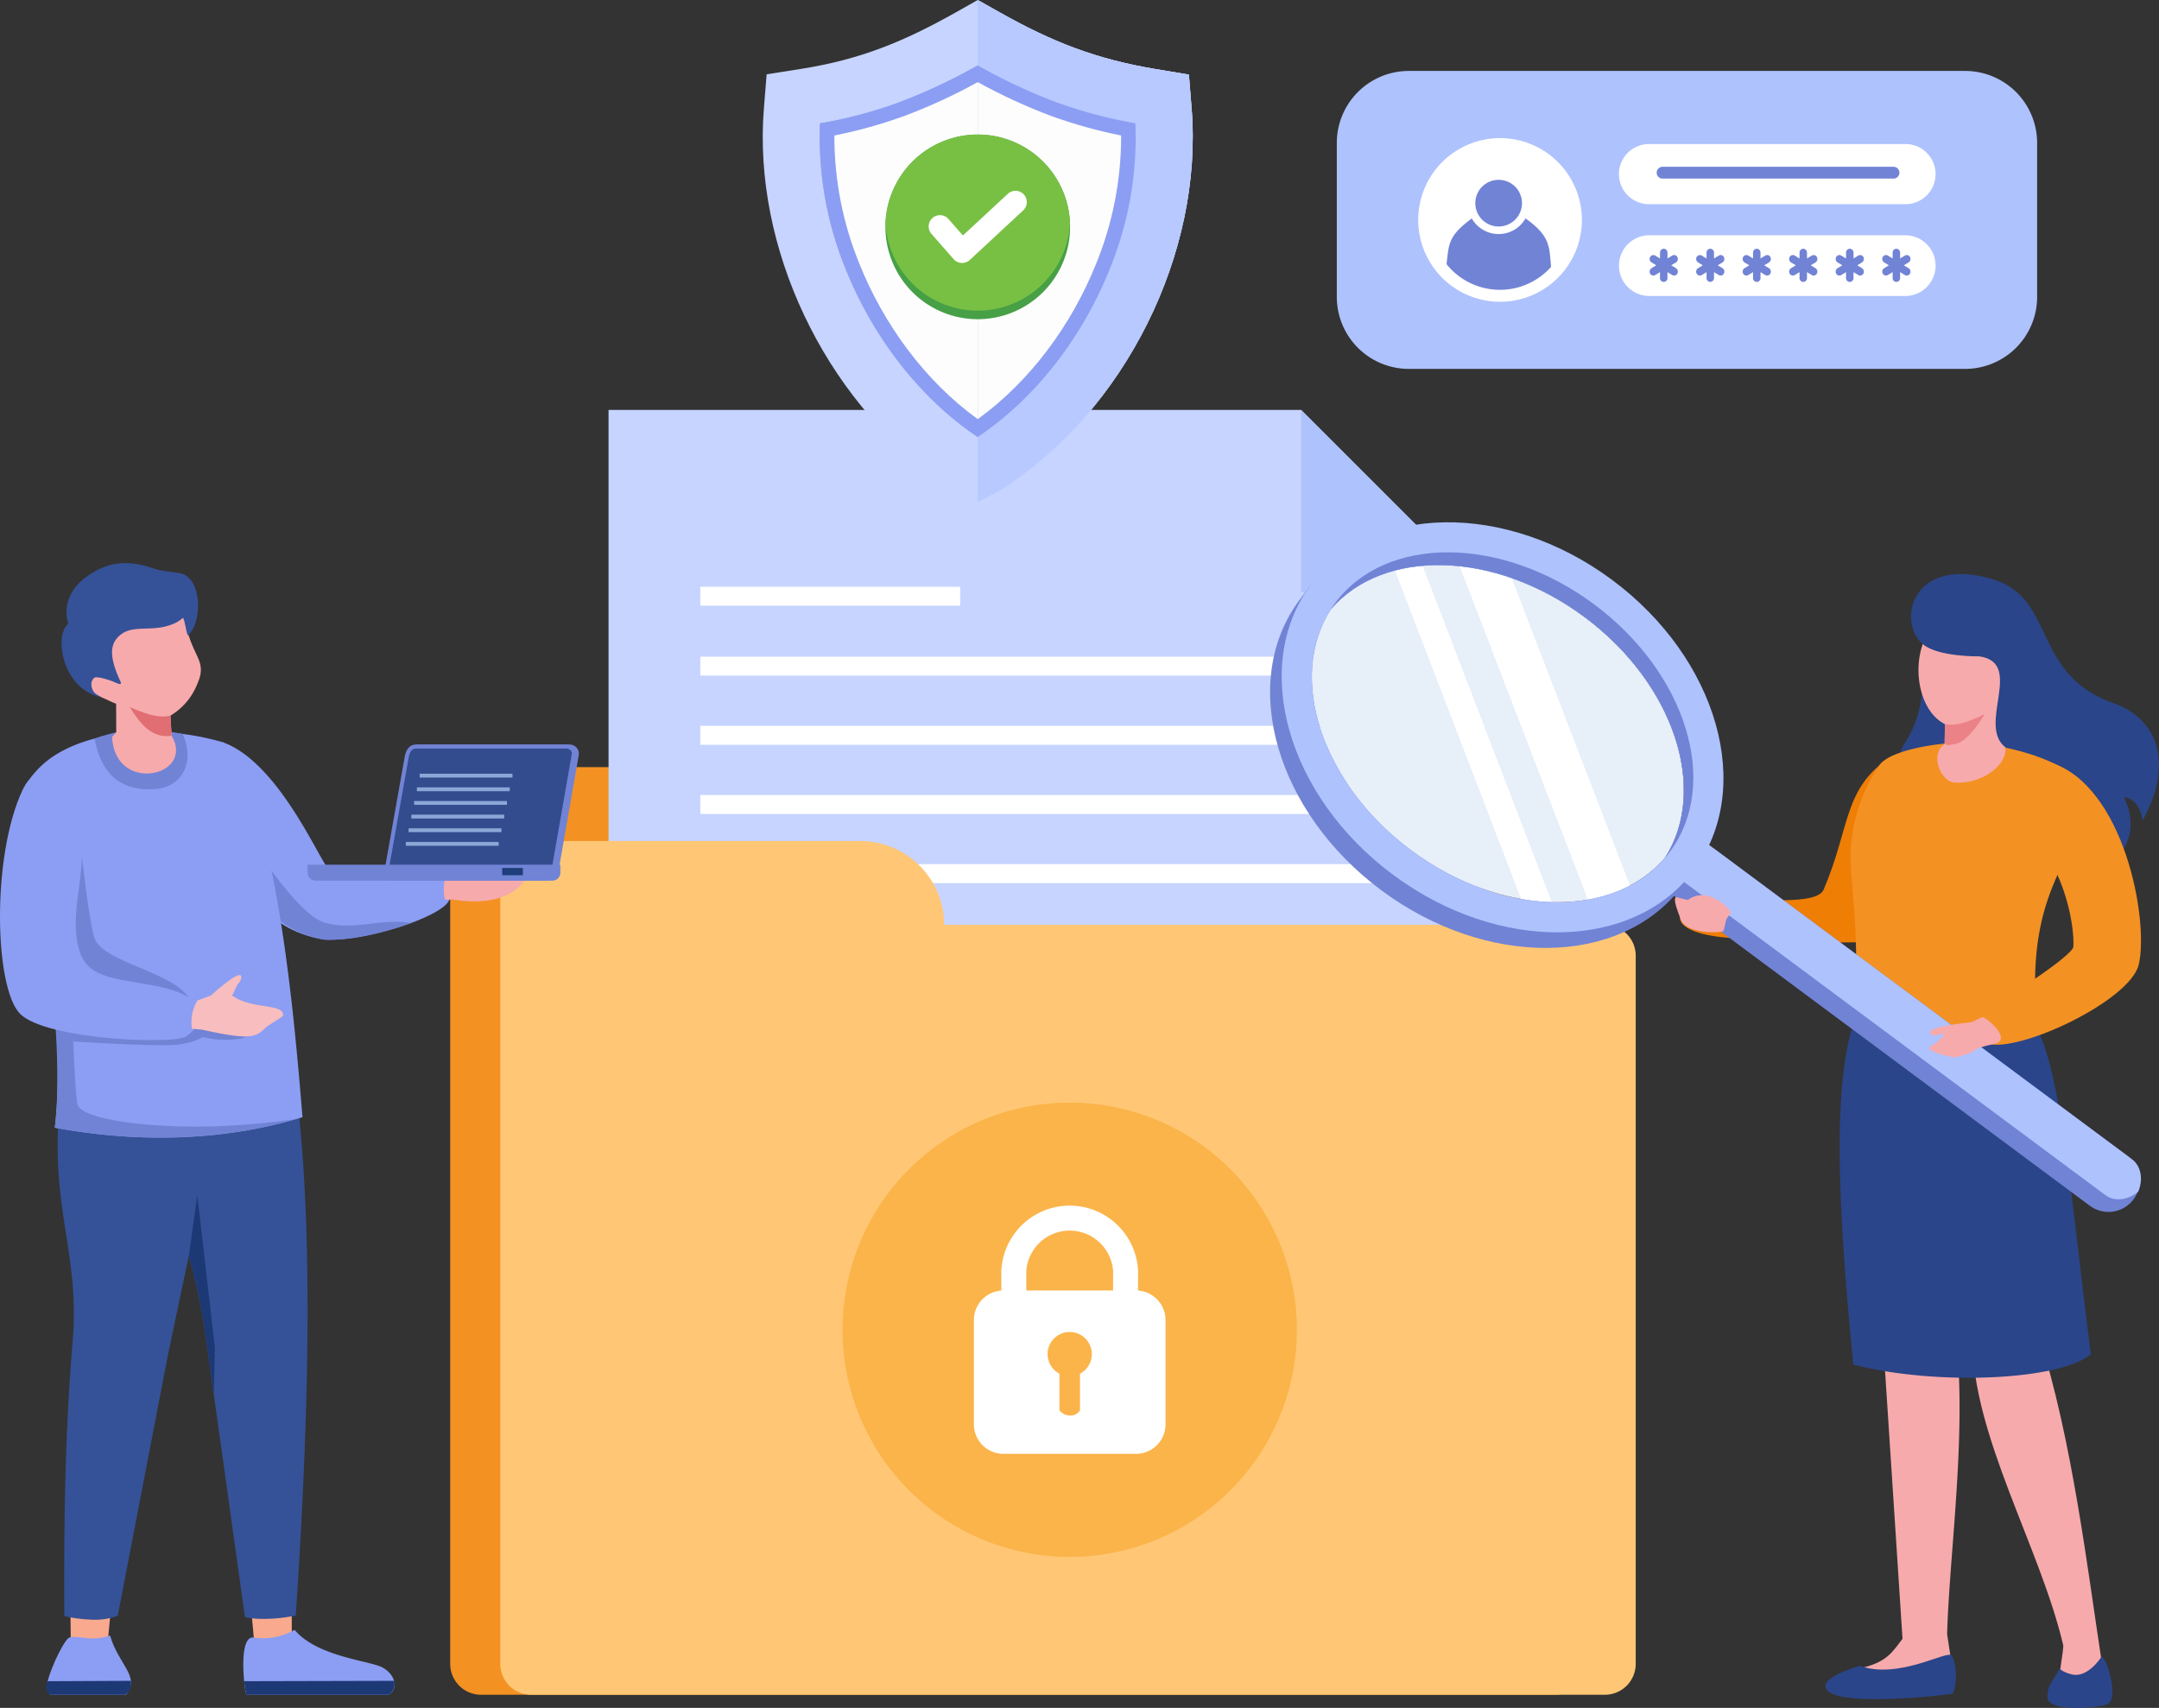 <svg xmlns="http://www.w3.org/2000/svg" xmlns:xlink="http://www.w3.org/1999/xlink" width="478.204" height="378.334" viewBox="0 0 478.204 378.334">
  <rect x="0" y="0" width="478.204" height="378.334" fill="#333333" stroke="none"/>
  <defs>
    <clipPath id="clip-path">
      <rect id="Rechteck_2024" data-name="Rechteck 2024" width="478.204" height="378.335" fill="none"/>
    </clipPath>
    <clipPath id="clip-path-2">
      <path id="Pfad_4117" data-name="Pfad 4117" d="M889.977,93.532a106.032,106.032,0,0,1-15.617,4.37,74.594,74.594,0,0,0,5.568,28.481c5.342,13.3,14.475,25.9,26.19,34.352V86.082a123.389,123.389,0,0,1-16.14,7.45" transform="translate(-874.355 -86.082)" fill="none"/>
    </clipPath>
    <linearGradient id="linear-gradient" x1="-5.795" y1="4.824" x2="-5.788" y2="4.824" gradientUnits="objectBoundingBox">
      <stop offset="0" stop-color="#8c9ef3"/>
      <stop offset="1" stop-color="#fdfdfd"/>
    </linearGradient>
    <clipPath id="clip-path-3">
      <path id="Pfad_4118" data-name="Pfad 4118" d="M1024.633,160.734c11.715-8.454,20.848-21.049,26.19-34.352a74.6,74.6,0,0,0,5.568-28.481,106.013,106.013,0,0,1-15.617-4.37,123.4,123.4,0,0,1-16.14-7.45Z" transform="translate(-1024.633 -86.082)" fill="none"/>
    </clipPath>
    <linearGradient id="linear-gradient-2" x1="-6.795" y1="4.824" x2="-6.788" y2="4.824" xlink:href="#linear-gradient"/>
  </defs>
  <g id="cookie-consent-image" transform="translate(0 -0.002)">
    <g id="Gruppe_2569" data-name="Gruppe 2569" transform="translate(0 0.002)">
      <g id="Gruppe_2568" data-name="Gruppe 2568" transform="translate(0 0)" clip-path="url(#clip-path)">
        <path id="Pfad_4079" data-name="Pfad 4079" d="M570.125,822.558H716.473a6.842,6.842,0,0,1,6.822,6.822v173.281a6.843,6.843,0,0,1-6.822,6.822H478.626a6.842,6.842,0,0,1-6.822-6.822V814.371a10.416,10.416,0,0,1,10.386-10.386h69.362a18.627,18.627,0,0,1,18.572,18.573Z" transform="translate(-372.084 -634.057)" fill="#f49123" fill-rule="evenodd"/>
        <path id="Pfad_4080" data-name="Pfad 4080" d="M637.725,429.655h153.4l40.391,40.391V550.84H637.725Z" transform="translate(-502.936 -338.845)" fill="#c6d4ff" fill-rule="evenodd"/>
        <path id="Pfad_4081" data-name="Pfad 4081" d="M733.909,630.443H883.08v4.2H733.909Zm0,15.322H883.08v4.2H733.909Zm0,15.322H883.08v4.2H733.909Zm0,15.322H883.08v4.2H733.909Zm0-61.451h57.556v4.2H733.909Z" transform="translate(-578.791 -484.981)" fill="#fff" fill-rule="evenodd"/>
        <path id="Pfad_4082" data-name="Pfad 4082" d="M622.59,900H768.938a6.842,6.842,0,0,1,6.822,6.822v156.912a6.842,6.842,0,0,1-6.822,6.822H531.091a6.842,6.842,0,0,1-6.822-6.822V891.817a10.416,10.416,0,0,1,10.386-10.386h69.362A18.627,18.627,0,0,1,622.59,900Z" transform="translate(-413.461 -695.134)" fill="#ffc775" fill-rule="evenodd"/>
        <path id="Pfad_4083" data-name="Pfad 4083" d="M1363.5,429.655v40.391h40.391Z" transform="translate(-1075.316 -338.845)" fill="#aec2fd" fill-rule="evenodd"/>
        <path id="Pfad_4084" data-name="Pfad 4084" d="M933.233,1155.6a50.322,50.322,0,1,0,50.322,50.322,50.322,50.322,0,0,0-50.322-50.322" transform="translate(-696.301 -911.352)" fill="#fbb44a" fill-rule="evenodd"/>
        <path id="Pfad_4085" data-name="Pfad 4085" d="M1036.927,1296.5a4.9,4.9,0,0,1,4.9-4.9,5.042,5.042,0,0,1,.573.033,4.9,4.9,0,0,1,1.71,9.2v8.1a2.314,2.314,0,0,1-1.71,1.14,2.94,2.94,0,0,1-2.854-1.14v-8.1a4.9,4.9,0,0,1-2.617-4.336m-10.248-14.088v-4.43l.006-.131a15.164,15.164,0,0,1,30.271,0v.023c.01.228.016.455.016.683q0,.271-.011.543v3.312h.238v.041a6.529,6.529,0,0,1,5.845,6.421v23.263a6.541,6.541,0,0,1-6.58,6.462h-29.279a6.541,6.541,0,0,1-6.58-6.462v-23.263a6.523,6.523,0,0,1,5.515-6.377l.475-.085Zm24.759,0v-3.426c.006-.142.01-.285.01-.429s0-.286-.01-.428v-.016h0a9.64,9.64,0,0,0-19.233,0v4.3Z" transform="translate(-804.893 -996.541)" fill="#fff" fill-rule="evenodd"/>
        <path id="Pfad_4086" data-name="Pfad 4086" d="M82.09,1683.583l.868-9.18-9.211.221.088,10.511Z" transform="translate(-58.16 -1320.505)" fill="#f8a98e" fill-rule="evenodd"/>
        <path id="Pfad_4087" data-name="Pfad 4087" d="M63.074,1714.17c1.786,6.373,6.845,9.15,3.533,13.123H49.745c-.028-.076-.056-.159-.082-.246-.163-.545-.95-.771-.424-2.764.977-3.7,3.849-9.384,4.836-9.676,1.957-.58,4.735,1.054,9-.437" transform="translate(-38.691 -1351.867)" fill="#8c9ef3" fill-rule="evenodd"/>
        <path id="Pfad_4088" data-name="Pfad 4088" d="M67.154,1761.622v.007l.021.692a2.875,2.875,0,0,1-1.279,2.395H49.215a2.39,2.39,0,0,1-.505-3.01Z" transform="translate(-38.161 -1389.289)" fill="#1d3975" fill-rule="evenodd"/>
        <path id="Pfad_4089" data-name="Pfad 4089" d="M99.824,1079.108l-9.868,40.08L84.92,1143.05l-11.182,58.118a14.043,14.043,0,0,1-6.148.861,28.34,28.34,0,0,1-5.692-.778c-.083-17.161,0-38.953,1.855-60.853,1.557-18.353-4.306-28.18-3.182-48.423.332-5.98,6.775-22.925,6.689-22.708Z" transform="translate(-47.655 -843.267)" fill="#355298" fill-rule="evenodd"/>
        <path id="Pfad_4090" data-name="Pfad 4090" d="M271.324,1682.412l-.035-9.494-9.211.221.991,10.825Z" transform="translate(-206.686 -1319.334)" fill="#f8a98e" fill-rule="evenodd"/>
        <path id="Pfad_4091" data-name="Pfad 4091" d="M266.333,1708.224c4.57,5.419,14.4,6.577,18.518,7.933,3.333,1.1,4.936,4.791,2.348,6.447H255.675q-.042-.114-.082-.247c-.468-1.558-1.694-12.687,1.585-12.44a14.058,14.058,0,0,0,9.155-1.693" transform="translate(-201.086 -1347.178)" fill="#8c9ef3" fill-rule="evenodd"/>
        <path id="Pfad_4092" data-name="Pfad 4092" d="M289.173,1761.622v.007l.021.692a2.875,2.875,0,0,1-1.279,2.395H256.392q-.042-.114-.081-.247c-.091-.3-.314-1.886-.424-2.764Z" transform="translate(-201.803 -1389.289)" fill="#1d3975" fill-rule="evenodd"/>
        <path id="Pfad_4093" data-name="Pfad 4093" d="M183.7,1077.718l1,15.225c2.978,30.741,1.675,70.249-.9,108.959a36.051,36.051,0,0,1-8.2.735c-3.782-.219-3.092-.657-3.092-.657l-8.853-63.268s-2-14.407-6.686-25.635c-3.383-8.108-7.532-10.445-6.92-19.867.635-9.757-.186-17.318,1.156-20.69s8.046-2.018,8.046-2.018Z" transform="translate(-118.287 -844.032)" fill="#355298" fill-rule="evenodd"/>
        <path id="Pfad_4094" data-name="Pfad 4094" d="M203.4,1296.794l-1.982-14.167a136.252,136.252,0,0,0-3.548-16.482h0l1.875-13.426,3.895,33.673Z" transform="translate(-156.045 -987.946)" fill="#1d3975" fill-rule="evenodd"/>
        <path id="Pfad_4095" data-name="Pfad 4095" d="M223.735,797.037c4.975,11.263,8.777,22.288,23.363,24.635,10.333.407,28.99-6.1,27.634-9.684-1.475-3.893,4.891-5.174-1.05-5.13-7.893-.116-23.31.033-25.089-.112-1.683-.138-10.842-23.888-23.921-28.774-1.22-.807-4.47,13.612-.938,19.067" transform="translate(-175.187 -613.515)" fill="#8c9ef3" fill-rule="evenodd"/>
        <path id="Pfad_4096" data-name="Pfad 4096" d="M483.528,912.424a11.265,11.265,0,0,1-.827,1.844c-1.629,2.156-5.973,5.4-15.3,3.929-.441-.07-1.65.015-2.128-.068a10.681,10.681,0,0,1,.6-6.293c3.417.4,19.167-1.225,17.655.588" transform="translate(-366.753 -718.884)" fill="#f7aaac" fill-rule="evenodd"/>
        <path id="Pfad_4097" data-name="Pfad 4097" d="M257.445,888.739c3.477,5.429,8.6,11.275,17.5,12.707,5.834.23,12.268-1.293,19.158-3.691-6.834-1.168-12.7,1.859-19.287-.131-6.031-1.821-16.522-18.532-16.522-18.532s.214,7.334-.847,9.647" transform="translate(-203.032 -693.289)" fill="#7183d5" fill-rule="evenodd"/>
        <path id="Pfad_4098" data-name="Pfad 4098" d="M31.408,811.83c1.765,11.122,3.662,29.106,1.981,42.9C56.1,858.9,74.614,856.568,88.256,852.4c-1.446-16.922-5.325-69.5-17.518-83.023-15.008-4.395-31.832-2.5-40.073,4.938a23.315,23.315,0,0,0-3.718,4.416v40.945a65.867,65.867,0,0,0,4.461-7.843" transform="translate(-21.252 -604.919)" fill="#8c9ef3" fill-rule="evenodd"/>
        <path id="Pfad_4099" data-name="Pfad 4099" d="M118.571,765.66c-5.181-.919-11.418-1.927-19.515,1.05,1.9,10.193,8.272,11.454,13.141,11.191,6.588-.357,9.1-6.307,6.375-12.24" transform="translate(-78.12 -603.094)" fill="#7183d5"/>
        <path id="Pfad_4100" data-name="Pfad 4100" d="M71.866,1057.874s20.009,1.257,23.652.629,4.9-1.634,4.9-1.634a20.926,20.926,0,0,0,8.332.359c1.781-.34,5.979-2.751,3.062-4l-8.19-3.517-18.344-.88-11.057.565-3.769,3.518Z" transform="translate(-55.561 -827.15)" fill="#7183d5" fill-rule="evenodd"/>
        <path id="Pfad_4101" data-name="Pfad 4101" d="M49.092,897.123s1.485,13.6,2.678,17.874c1.64,5.874,18.065,7.664,21.312,14.105L44.631,931.95s-5.905-10.24-5.34-12.941,9.8-21.885,9.8-21.885" transform="translate(-30.956 -707.509)" fill="#7183d5" fill-rule="evenodd"/>
        <path id="Pfad_4102" data-name="Pfad 4102" d="M52.414,987.379c20.816,3.456,37.987,1.446,50.982-2.3-2.929.383-7.212.971-13.692,1.377-15.586.977-32.581-.873-34.566-4.374-.851-1.5-1.672-38.295-3.325-47.369a58.071,58.071,0,0,1-3.759,9.352c1.642,11.308,3.5,30.42,1.981,42.9q1.193.219,2.379.417Z" transform="translate(-37.897 -737.157)" fill="#7183d5" fill-rule="evenodd"/>
        <path id="Pfad_4103" data-name="Pfad 4103" d="M108.509,633.157a14.174,14.174,0,0,1-5.85,6.8l.249,4.447c5.328,9.006-12.541,13.019-13.171.29l.913-1.1-.026-6.306c-.378-.007-3.178-1.463-4-1.683a4.238,4.238,0,0,1-2.226-3.406c-.142-1.658,2.444-1.216,2.444-1.216-3.268-4.137-6.918-7.479-2.5-11.48s14.82-6.63,14.82-6.63l6.228-2.424c-.721,2.207.1,8.916,1.89,13.391,1.6,4.014,3.141,5.124,1.231,9.313" transform="translate(-64.903 -481.43)" fill="#f7aaac" fill-rule="evenodd"/>
        <path id="Pfad_4104" data-name="Pfad 4104" d="M135.92,741.052c2.2,3.473,4.759,7.062,9.277,6.351l-.249-4.447c-2.008.4-3.991.315-9.028-1.9" transform="translate(-107.192 -584.425)" fill="#e16e73" fill-rule="evenodd"/>
        <path id="Pfad_4105" data-name="Pfad 4105" d="M16.725,825.119c-3.764-6.679-8.148-15.612-11.746-7.953-6.87,14.624-6.245,43.863-.488,49.593,5.863,5.711,34.036,6.814,36.712,4.958,3.151-2.187,5.549-6.094.443-8.716-3.183-1.926-7.022-2.489-12.453-3.392-8.419-1.4-11.474-2.916-12.287-10.367-.9-8.268,3.315-17.917-.182-24.122" transform="translate(0 -642.128)" fill="#8c9ef3"/>
        <path id="Pfad_4106" data-name="Pfad 4106" d="M204.874,1026.56c.977-.882,4.894-4.332,6.131-4.49.632-.082.6.144.6.486a2.406,2.406,0,0,1-.575,1.256c-.645.7-1.087,2.367-1.5,2.7,4.332,3.275,11.6,1.671,11.316,4.524-.37.443-3.3,2.1-3.946,2.73-2.042,1.993-3.263,2.755-13.8.393-.5-.111-1.889-.142-2.428-.271a9.4,9.4,0,0,1,1.21-6.214Z" transform="translate(-158.16 -806.034)" fill="#f8bdbe" fill-rule="evenodd"/>
        <path id="Pfad_4107" data-name="Pfad 4107" d="M447.111,780.343H413.7c-1.318,0-2.149,1.183-2.4,2.572l-2.05,11.547-2.277,12.821h37.872l4.326-24.725a2.034,2.034,0,0,0-2.063-2.215" transform="translate(-320.958 -615.412)" fill="#7183d5" fill-rule="evenodd"/>
        <path id="Pfad_4108" data-name="Pfad 4108" d="M442.809,780.343H409.4c-1.318,0-2.149,1.183-2.4,2.572l-4.27,24.05h-.057l-.274,1.765a1.64,1.64,0,0,0,1.664,1.765h34.614a1.828,1.828,0,0,0,1.664-1.765l.2-1.449,4.326-24.723a2.035,2.035,0,0,0-2.063-2.215" transform="translate(-317.336 -615.412)" fill="#7183d5" fill-rule="evenodd"/>
        <path id="Pfad_4109" data-name="Pfad 4109" d="M406.77,811.189l-.157,1.01c-.062.4.417.735.782.735h34.614c.488,0,.723-.6.78-1l.207-1.464,4.329-24.738c.111-.635-.6-1.168-1.184-1.168H412.728c-.932,0-1.379,1.062-1.517,1.835l-4.4,24.787Z" transform="translate(-320.668 -618.743)" fill="#324c8e" fill-rule="evenodd"/>
        <path id="Pfad_4110" data-name="Pfad 4110" d="M378.327,906.3H322.34v1.765a1.77,1.77,0,0,0,1.765,1.765h52.457a1.77,1.77,0,0,0,1.765-1.765Z" transform="translate(-254.211 -714.747)" fill="#7183d5" fill-rule="evenodd"/>
        <rect id="Rechteck_2017" data-name="Rechteck 2017" width="4.582" height="1.616" transform="translate(111.23 192.266)" fill="#1f3e7a"/>
        <rect id="Rechteck_2018" data-name="Rechteck 2018" width="20.566" height="0.851" transform="translate(92.954 171.39)" fill="#8ba7d7"/>
        <rect id="Rechteck_2019" data-name="Rechteck 2019" width="20.566" height="0.85" transform="translate(92.34 174.414)" fill="#8ba7d7"/>
        <rect id="Rechteck_2020" data-name="Rechteck 2020" width="20.566" height="0.85" transform="translate(91.726 177.438)" fill="#8ba7d7"/>
        <rect id="Rechteck_2021" data-name="Rechteck 2021" width="20.566" height="0.851" transform="translate(91.112 180.461)" fill="#8ba7d7"/>
        <rect id="Rechteck_2022" data-name="Rechteck 2022" width="20.566" height="0.85" transform="translate(90.498 183.485)" fill="#8ba7d7"/>
        <rect id="Rechteck_2023" data-name="Rechteck 2023" width="20.566" height="0.85" transform="translate(89.884 186.509)" fill="#8ba7d7"/>
        <path id="Pfad_4111" data-name="Pfad 4111" d="M66,603.651c-1.1-3.576.071-7.338,3.6-10.093,7.308-5.708,13.583-2.553,16.293-1.888,1.873.46,3.138.41,4.98.8,4.607.963,5,10.544,1.678,13.692-.33.313-.841-4.075-1.211-3.8a8.1,8.1,0,0,1-1.294.927c-5.411,2.773-10.133-.148-13.285,3.563-1.561,1.838-1.4,4.488.344,8.581.515,1.206,1.2,2.095-.834,1.151-.935-.433-3.985-1.406-4.51-.981-1.17.945-.58,2.934.354,3.574.417.286,1.206.712,1.206.712C64.715,618.257,62.7,606.2,66,603.651" transform="translate(-50.867 -465.458)" fill="#355298" fill-rule="evenodd"/>
        <path id="Pfad_4112" data-name="Pfad 4112" d="M846.733,111.352c-1.141-.73-7.448-4.494-8.554-5.285C813,88.084,797.085,54.844,799.564,24.051l.612-7.59,7.522-1.184c13.2-2.077,22.895-6.06,34.489-12.6L846.934,0l4.749,2.678c11.657,6.573,21.326,10.4,34.575,12.612l7.441,1.241.606,7.519c2.588,32.146-14.866,66.958-41.987,84.3Z" transform="translate(-630.37 -0.001)" fill="#c6d4ff" fill-rule="evenodd"/>
        <path id="Pfad_4113" data-name="Pfad 4113" d="M1027.179,1.437l4.211,2.374c11.656,6.573,21.326,10.4,34.575,12.613l7.441,1.241.606,7.519c2.588,32.146-14.866,66.958-41.988,84.3l-4.845,2.606Z" transform="translate(-810.076 -1.134)" fill="#c6d4ff" fill-rule="evenodd"/>
        <path id="Pfad_4114" data-name="Pfad 4114" d="M1024.633,0l4.749,2.677c11.657,6.574,21.326,10.4,34.575,12.613l7.441,1.241.606,7.519c2.588,32.145-14.866,66.958-41.987,84.3l-5.383,2.9Z" transform="translate(-808.069 -0.002)" fill="#b7c9ff" fill-rule="evenodd"/>
        <path id="Pfad_4115" data-name="Pfad 4115" d="M859.074,81.392a76.981,76.981,0,0,0,5.719,32.375c5.85,14.567,16.063,28.293,29.2,37.1,13.142-8.805,23.355-22.531,29.2-37.1a76.97,76.97,0,0,0,5.719-32.391,105.078,105.078,0,0,1-17.659-4.719A123.988,123.988,0,0,1,894,68.55a124.129,124.129,0,0,1-18.153,8.462,99.85,99.85,0,0,1-16.771,4.379" transform="translate(-677.433 -54.062)" fill="#8c9ef3" fill-rule="evenodd"/>
        <path id="Pfad_4116" data-name="Pfad 4116" d="M859.074,81.391a76.978,76.978,0,0,0,5.719,32.374c5.85,14.567,16.063,28.293,29.2,37.1h0V68.549a124.084,124.084,0,0,1-18.153,8.462,99.852,99.852,0,0,1-16.771,4.38" transform="translate(-677.433 -54.061)" fill="#8c9ef3" fill-rule="evenodd"/>
      </g>
    </g>
    <g id="Gruppe_2571" data-name="Gruppe 2571" transform="translate(184.802 18.196)">
      <g id="Gruppe_2570" data-name="Gruppe 2570" clip-path="url(#clip-path-2)">
        <rect id="Rechteck_2025" data-name="Rechteck 2025" width="31.872" height="74.652" transform="translate(-0.11 0)" fill="url(#linear-gradient)"/>
      </g>
    </g>
    <g id="Gruppe_2573" data-name="Gruppe 2573" transform="translate(216.564 18.196)">
      <g id="Gruppe_2572" data-name="Gruppe 2572" clip-path="url(#clip-path-3)">
        <rect id="Rechteck_2026" data-name="Rechteck 2026" width="31.873" height="74.652" transform="translate(0 0)" fill="url(#linear-gradient-2)"/>
      </g>
    </g>
    <g id="Gruppe_2575" data-name="Gruppe 2575" transform="translate(0 0.002)">
      <g id="Gruppe_2574" data-name="Gruppe 2574" transform="translate(0 0)" clip-path="url(#clip-path)">
        <path id="Pfad_4119" data-name="Pfad 4119" d="M948.33,141.034a20.45,20.45,0,1,0,20.45,20.45,20.45,20.45,0,0,0-20.45-20.45" transform="translate(-731.765 -111.226)" fill="#47a046" fill-rule="evenodd"/>
        <path id="Pfad_4120" data-name="Pfad 4120" d="M948.415,141.034a20.45,20.45,0,0,0-20.427,19.5,20.449,20.449,0,0,0,40.854,0,20.45,20.45,0,0,0-20.427-19.5" transform="translate(-731.85 -111.226)" fill="#78c044" fill-rule="evenodd"/>
        <path id="Pfad_4121" data-name="Pfad 4121" d="M980.821,209.894l9.939-9.226a2.5,2.5,0,1,1,3.407,3.665l-11.846,11-.037.03a2.509,2.509,0,0,1-3.528-.234l-4.9-5.586a2.5,2.5,0,1,1,3.762-3.3Z" transform="translate(-767.539 -157.729)" fill="#fff" fill-rule="evenodd"/>
        <path id="Pfad_4122" data-name="Pfad 4122" d="M1416.808,74.36h123.314a15.949,15.949,0,0,1,15.9,15.9v34.2a15.948,15.948,0,0,1-15.9,15.9H1416.808a15.949,15.949,0,0,1-15.9-15.9v-34.2a15.949,15.949,0,0,1,15.9-15.9" transform="translate(-1104.813 -58.644)" fill="#aec2fd" fill-rule="evenodd"/>
        <path id="Pfad_4123" data-name="Pfad 4123" d="M1759.975,246.563H1703.3a6.728,6.728,0,1,0,0,13.457h56.678a6.728,6.728,0,0,0,0-13.457" transform="translate(-1337.985 -194.45)" fill="#fff" fill-rule="evenodd"/>
        <path id="Pfad_4124" data-name="Pfad 4124" d="M1773.021,260.689h0a.853.853,0,0,0-.827.872v1.288l-1.057-.644a.805.805,0,0,0-1.129.319.9.9,0,0,0,.3,1.192l1.057.644-1.057.644a.9.9,0,0,0-.3,1.192.805.805,0,0,0,1.129.319l1.057-.644v1.288a.828.828,0,1,0,1.653,0v-1.288l1.057.644a.806.806,0,0,0,1.13-.319.9.9,0,0,0-.3-1.192l-1.057-.644,1.057-.644a.9.9,0,0,0,.3-1.192h0a.806.806,0,0,0-1.13-.319l-1.057.644v-1.288a.853.853,0,0,0-.827-.872m-10.3,0h0a.853.853,0,0,0-.827.872v1.288l-1.057-.644a.806.806,0,0,0-1.129.319.9.9,0,0,0,.3,1.192l1.057.644-1.057.644a.9.9,0,0,0-.3,1.192.805.805,0,0,0,1.129.319l1.057-.644v1.288a.828.828,0,1,0,1.653,0v-1.288l1.058.644a.806.806,0,0,0,1.129-.319.9.9,0,0,0-.3-1.192l-1.058-.644,1.058-.644a.9.9,0,0,0,.3-1.192h0a.806.806,0,0,0-1.129-.319l-1.058.644v-1.288a.853.853,0,0,0-.826-.872m-10.3,0h0a.853.853,0,0,0-.827.872v1.288l-1.058-.644a.806.806,0,0,0-1.129.319.9.9,0,0,0,.3,1.192l1.057.644-1.057.644a.9.9,0,0,0-.3,1.192.805.805,0,0,0,1.129.319l1.058-.644v1.288a.828.828,0,1,0,1.653,0v-1.288l1.057.644a.806.806,0,0,0,1.13-.319.9.9,0,0,0-.3-1.192l-1.058-.644,1.058-.644a.9.9,0,0,0,.3-1.192.806.806,0,0,0-1.13-.319l-1.057.644v-1.288a.853.853,0,0,0-.826-.872m-10.3,0h0a.853.853,0,0,0-.827.872v1.288l-1.057-.644a.805.805,0,0,0-1.129.319.9.9,0,0,0,.3,1.192l1.057.644-1.057.644a.9.9,0,0,0-.3,1.192.805.805,0,0,0,1.129.319l1.057-.644v1.288a.828.828,0,1,0,1.654,0v-1.288l1.057.644a.806.806,0,0,0,1.13-.319.9.9,0,0,0-.3-1.192l-1.057-.644,1.057-.644a.9.9,0,0,0,.3-1.192h0a.806.806,0,0,0-1.129-.319l-1.057.644v-1.288a.853.853,0,0,0-.827-.872m-10.305,0h0a.853.853,0,0,0-.827.872v1.288l-1.057-.644a.805.805,0,0,0-1.129.319.9.9,0,0,0,.3,1.192l1.057.644-1.057.644a.9.9,0,0,0-.3,1.192.8.8,0,0,0,1.129.319l1.057-.644v1.288a.828.828,0,1,0,1.653,0v-1.288l1.057.644a.806.806,0,0,0,1.13-.319.9.9,0,0,0-.3-1.192l-1.057-.644,1.057-.644a.9.9,0,0,0,.3-1.192h0a.805.805,0,0,0-1.129-.319l-1.057.644v-1.288a.853.853,0,0,0-.827-.872m51.525,0h0a.853.853,0,0,0-.827.872v1.288l-1.057-.644a.805.805,0,0,0-1.129.319.9.9,0,0,0,.3,1.192l1.058.644-1.058.644a.9.9,0,0,0-.3,1.192.805.805,0,0,0,1.129.319l1.057-.644v1.288a.828.828,0,1,0,1.653,0v-1.288l1.058.644a.806.806,0,0,0,1.129-.319.9.9,0,0,0-.3-1.192l-1.057-.644,1.057-.644a.9.9,0,0,0,.3-1.192h0a.8.8,0,0,0-1.129-.319l-1.058.644v-1.288a.853.853,0,0,0-.826-.872" transform="translate(-1363.308 -205.591)" fill="#7183d5" fill-rule="evenodd"/>
        <path id="Pfad_4125" data-name="Pfad 4125" d="M1760.041,150.953H1703.23a6.662,6.662,0,0,0,0,13.324h56.811a6.662,6.662,0,0,0,0-13.324" transform="translate(-1337.985 -119.048)" fill="#fff" fill-rule="evenodd"/>
        <path id="Pfad_4126" data-name="Pfad 4126" d="M1788.411,174.8h-51.146a1.308,1.308,0,0,0,0,2.615h51.146a1.308,1.308,0,1,0,0-2.615" transform="translate(-1369.048 -137.854)" fill="#7183d5" fill-rule="evenodd"/>
        <path id="Pfad_4127" data-name="Pfad 4127" d="M1504.354,144.748a18.127,18.127,0,1,0,18.127,18.127,18.127,18.127,0,0,0-18.127-18.127" transform="translate(-1172.101 -114.155)" fill="#fff" fill-rule="evenodd"/>
        <path id="Pfad_4128" data-name="Pfad 4128" d="M1515.873,239.041a15.164,15.164,0,0,0,23.163.6c-.423-4.657-.218-6.854-5.665-10.734a6.84,6.84,0,0,1-11.894.008c-5.358,3.96-5.051,5.725-5.6,10.127" transform="translate(-1195.481 -180.525)" fill="#7183d5" fill-rule="evenodd"/>
        <path id="Pfad_4129" data-name="Pfad 4129" d="M1551.231,188.488a5.168,5.168,0,1,0,5.168,5.168,5.168,5.168,0,0,0-5.168-5.168" transform="translate(-1219.29 -148.65)" fill="#7183d5" fill-rule="evenodd"/>
        <path id="Pfad_4130" data-name="Pfad 4130" d="M1995,674.256a25.342,25.342,0,0,0-.722,8.3,23.649,23.649,0,0,1-3.95,14.026c-2.648,4.278-.832,13.454.064,14.053s12.966,6.389,15.654,6.892,18.754-10.393,18.754-10.393l2.115-12.845Z" transform="translate(-1568.57 -531.747)" fill="#2a4589" fill-rule="evenodd"/>
        <path id="Pfad_4131" data-name="Pfad 4131" d="M1942.581,938.295l-10.239,84.7,5.217,80q-.264.359-.522.7c-.134.182-.267.358-.4.532-.32.422-.636.82-.954,1.193-.142.169-.285.335-.432.494-2.351,2.591-5.387,3.216-7.875,3.823-1.927.47-3.41.7-4.718,3.276a1.325,1.325,0,0,0-.1.244,1.468,1.468,0,0,0,1.445,1.875l22.826-.714a2.2,2.2,0,0,0,2.138-1.96,2.151,2.151,0,0,0,0-.463l-1.523-9.964a.258.258,0,0,0-.007-.042c.554-19.451,4.954-47.957,1.348-70.678,0,0,21.56-42.624,21.472-43.659s-27.681-49.357-27.681-49.357" transform="translate(-1516.165 -739.979)" fill="#f7aaac"/>
        <path id="Pfad_4132" data-name="Pfad 4132" d="M2070.557,1293.314c.992,8.562-4.981,13.641-3.99,22.2.013,21.436,15.033,46.133,20.112,67.777.168.717-1.11,7.525-.965,8.235,2.256,2.412,8.686,5.815,9.374-5.308-2.875-18.69-6.451-48.894-13.854-71.631l4.674-22.669Z" transform="translate(-1629.693 -1018.863)" fill="#f7aaac"/>
        <path id="Pfad_4133" data-name="Pfad 4133" d="M1930.666,1002.157c-4.937,16.389-2.354,47.854.207,74.778,18.538,4.76,45.821,3.469,52.635-2.289-4.548-35.117-6.862-68.859-14.126-75.072-15.307-35.772-36.472-6.5-38.716,2.583" transform="translate(-1520.395 -774.645)" fill="#2a4589" fill-rule="evenodd"/>
        <path id="Pfad_4134" data-name="Pfad 4134" d="M1801.871,807.608c-.005.011,6.628,14.769,1.654,26.569-.1.238-19.2.581-33.652-.955-8.173-.87-11.609-3.647-7.7-7,4.042-3.466,28.1,1.36,30.191-3.511,5.966-13.924,4.283-22.393,14.806-29.385,1.2-.771-1.8,9.009-5.3,14.283" transform="translate(-1388.452 -625.616)" fill="#ef7e05" fill-rule="evenodd"/>
        <path id="Pfad_4135" data-name="Pfad 4135" d="M1990.107,785.212c4.36,17.789-13.1,20.019-9.146,55.932-13.081,1.817-29.82,2.442-41.067-.327,1.8-13.214.308-26.7-.214-33.912a36.379,36.379,0,0,1,6.147-23.971c3.847-5.956,36.91-8.709,44.28,2.278" transform="translate(-1529.616 -613.341)" fill="#f49123" fill-rule="evenodd"/>
        <path id="Pfad_4136" data-name="Pfad 4136" d="M2016.333,650.918l-.067,4.391-.638.546c-2.493,2.688.233,8.184,3.082,8.005,7.205.333,12.717-5.593,10.542-8.792l-.944-1.045-.227-6.213c.372-.022,3.072-1.569,3.877-1.818a4.178,4.178,0,0,0,2.056-3.444c.073-1.638-2.456-1.1-2.456-1.1,3.053-4.206,6.515-7.645,2-11.409s-14.864-5.937-14.864-5.937l-6.232-2.138c.8,2.145.54,6.746-1.045,11.226-2.251,6.368-.413,15.047,4.916,17.73" transform="translate(-1585.544 -490.506)" fill="#f7aaac" fill-rule="evenodd"/>
        <path id="Pfad_4137" data-name="Pfad 4137" d="M2046.757,748.378s-3.5,6.05-6.392,6.606-1.414.147-2.492.022l.068-4.391c1.994.314,3.943.15,8.817-2.237" transform="translate(-1607.152 -590.203)" fill="#ea8287" fill-rule="evenodd"/>
        <path id="Pfad_4138" data-name="Pfad 4138" d="M2017.82,619.871s-9.232.16-12.572-2.717c-5.768-4.977-2.461-19.652,15.409-14.408,14.219,4.175,8.606,21.1,26.886,27.508,9.693,3.4,13.46,13.314,6.373,26.028-.035.024-.3-4.752-4.1-5.222,4.06,8.5-1.369,13.336-2.647,14.486,1.2-12.065-5.159-21.5-23.477-25.433-6.616-4.819,4.2-18.764-5.874-20.242" transform="translate(-1579.376 -474.472)" fill="#2a4589" fill-rule="evenodd"/>
        <path id="Pfad_4139" data-name="Pfad 4139" d="M1920.524,1736.78s-7.948,2.2-7.591,4.65c.721,4.948,28,1.681,28.148,1.5.967-1.2,1.082-6.786-.221-8.452-.968-1.238-11.643,5.389-20.337,2.3" transform="translate(-1508.61 -1367.76)" fill="#2a4589" fill-rule="evenodd"/>
        <path id="Pfad_4140" data-name="Pfad 4140" d="M2145.673,1745.717c.173,3.177,11.649,2.265,13.376,1.312,2.567-1.417-.561-11.41-1.529-10.3,0,0-2.992,4.71-6.531,3.76s-2.3-2-2.9-.809c-1.132,2.233-2.571,3.108-2.414,6.037" transform="translate(-1692.158 -1369.59)" fill="#2a4589" fill-rule="evenodd"/>
        <path id="Pfad_4141" data-name="Pfad 4141" d="M1378.917,602.115c11.7-13.651,36.395-13.06,56.223,1.679s27.514,38.219,17.813,53.353q-.276.322-.561.633t-.586.618c-5.458,5.567-13.287,8.42-22,8.566q-.476.008-.955.005t-.96-.016q-.48-.014-.964-.038t-.972-.059a55.969,55.969,0,0,1-27.323-10.028q-.478-.329-.954-.669t-.949-.692q-.473-.351-.936-.709t-.915-.72a55.97,55.97,0,0,1-17.478-23.273q-.174-.457-.337-.914t-.314-.912q-.152-.457-.292-.914t-.27-.916c-2.371-8.385-1.9-16.7,1.861-23.535q.205-.373.423-.74t.445-.72" transform="translate(-1084.174 -467.106)" fill="#e7eff9" fill-rule="evenodd"/>
        <path id="Pfad_4142" data-name="Pfad 4142" d="M1502.291,656.931a34.845,34.845,0,0,0,9.706-2.1l-29.289-76.139a51.45,51.45,0,0,0-11.173-1.71Zm-15.282-1.414a52.858,52.858,0,0,0,7.012,1.258l-30.471-79.346q-1.7.27-3.329.693l-2.556.983Z" transform="translate(-1149.576 -455.03)" fill="#fff" fill-rule="evenodd"/>
        <path id="Pfad_4143" data-name="Pfad 4143" d="M1344.414,587.723c-9.7,15.134-2.015,38.614,17.813,53.353s44.527,15.33,56.224,1.679c9.7-15.134,2.015-38.614-17.814-53.353s-44.527-15.33-56.223-1.679m-7.446-1.354c-12.734,18.068-4.5,46.341,18.672,63.569s52.622,16.959,66.253-.443l.011.008,3.049-4.1-.631-.469c7.939-17.93-.8-42.544-21.756-58.124s-47.047-16.85-61.928-4.08l-.631-.469-3.05,4.1Z" transform="translate(-1049.671 -452.714)" fill="#7183d5" fill-rule="evenodd"/>
        <path id="Pfad_4144" data-name="Pfad 4144" d="M1748.21,887.9h0a6.941,6.941,0,0,0,1.426,9.683l90.932,67.591a6.921,6.921,0,0,0,8.257-11.109l-90.932-67.591a6.941,6.941,0,0,0-9.683,1.426" transform="translate(-1377.64 -698.041)" fill="#7183d5" fill-rule="evenodd"/>
        <path id="Pfad_4145" data-name="Pfad 4145" d="M1856.163,958.526c1.144-2.7.659-5.673-1.377-7.187l-93.81-69.73c-2.037-1.514-5.019-1.122-7.279.752-1.143,2.7-.66,5.673,1.377,7.187l93.81,69.73c2.037,1.514,5.019,1.122,7.279-.752" transform="translate(-1382.562 -694.541)" fill="#aec2fd" fill-rule="evenodd"/>
        <path id="Pfad_4146" data-name="Pfad 4146" d="M1353.991,566.711c-9.7,15.134-2.015,38.614,17.813,53.353s44.527,15.33,56.223,1.679c9.7-15.134,2.016-38.614-17.814-53.353s-44.527-15.33-56.223-1.679m-4.407-5.464c-13.4,18.033-5.255,46.787,18.2,64.223s53.339,16.952,66.744-1.081,5.255-46.787-18.2-64.223-53.34-16.952-66.744,1.081" transform="translate(-1059.248 -431.703)" fill="#aec2fd" fill-rule="evenodd"/>
        <path id="Pfad_4147" data-name="Pfad 4147" d="M1452.156,647.521c.081-.086.163-.17.244-.257-.08.087-.163.171-.244.257m-.616.631c.091-.09.183-.179.273-.27-.09.091-.182.18-.273.27m-.625.6c.1-.09.2-.179.293-.271-.1.092-.2.181-.293.271m-.638.571c.1-.089.207-.177.308-.267-.1.09-.205.178-.308.267m-.652.545c.106-.086.214-.171.319-.259-.105.088-.212.173-.319.259m-.669.523c.11-.083.22-.165.328-.25-.108.085-.219.167-.328.25m-.688.5c.114-.081.228-.16.341-.242-.113.082-.227.162-.341.242m-.7.479c.117-.077.234-.154.35-.233-.116.079-.233.156-.35.233m-.717.457c.12-.073.239-.147.358-.222-.118.075-.238.149-.358.222m-.731.435c.121-.07.243-.14.364-.211-.121.072-.243.141-.364.211m-.748.414c.125-.066.248-.133.372-.2-.123.068-.247.134-.372.2m-.762.392q.19-.094.379-.19-.189.1-.379.19m-.776.371q.194-.089.386-.18c-.128.061-.257.121-.386.18m-.79.349c.131-.056.261-.112.391-.169-.13.057-.26.113-.391.169m-.8.328q.2-.078.4-.159-.2.081-.4.159m-.817.307q.2-.073.4-.149-.2.075-.4.149m-.831.285q.207-.068.412-.138-.205.07-.412.138m-.84.263c.139-.041.278-.084.416-.128-.138.043-.277.086-.416.128m-.854.242c.141-.038.281-.077.421-.116-.14.039-.28.079-.421.116m-.865.22c.143-.034.285-.07.426-.106-.141.036-.283.072-.426.106m-.874.2c.144-.031.286-.063.429-.1-.143.032-.285.065-.429.1m-.886.177c.144-.027.288-.056.431-.084-.144.029-.287.058-.431.084m-.9.156c.146-.024.292-.049.438-.074-.146.025-.291.051-.438.074m-.9.134c.147-.02.293-.042.439-.064-.146.022-.292.044-.439.064m-.915.113c.148-.016.295-.035.442-.053-.147.018-.294.037-.442.053m-.922.091c.147-.013.294-.028.441-.043-.147.014-.294.03-.441.043m-.932.07c.146-.009.29-.021.435-.032-.145.011-.289.023-.435.032m-.94.048c.145-.006.289-.014.434-.022-.145.007-.289.016-.434.022m-.946.027c.14,0,.279-.008.419-.011-.139,0-.279.009-.419.011m-.955.005c.13,0,.258,0,.388,0-.129,0-.258,0-.388,0m-.959-.016.222,0-.222,0m-1.295-.058c.11.006.221.014.33.02-.11-.005-.22-.014-.33-.02m-1.048-.073c.135.011.271.023.407.033-.135-.01-.271-.022-.407-.033m-1-.092c.145.015.289.031.433.044-.144-.013-.289-.03-.433-.044m-1-.113c.149.018.3.038.446.055-.148-.017-.3-.037-.446-.055m-1-.135c.153.022.306.046.458.066-.152-.021-.305-.044-.458-.066m-1-.156c.155.026.31.053.465.077-.155-.025-.31-.051-.465-.077m-1-.177c.157.029.314.06.47.088-.156-.028-.313-.058-.47-.088m-1-.2c.158.033.317.067.475.1-.158-.032-.317-.065-.475-.1m-1-.22.476.108-.476-.108m-1-.241c.159.04.317.08.476.118-.158-.038-.317-.078-.476-.118m-1.008-.263c.16.044.319.087.479.129l-.479-.129m-1.008-.284.48.139-.48-.139m-1.009-.306c.16.05.321.1.481.149-.161-.049-.321-.1-.481-.149m-1.009-.327.481.159-.481-.159m-1.009-.349.482.17-.482-.17m-1.007-.37.481.179-.481-.179m-1.007-.392.48.189-.48-.189m-1.007-.413.481.2-.481-.2m-1-.435c.16.071.32.141.481.21-.161-.07-.321-.139-.481-.21m-1-.456c.159.074.319.147.479.22-.16-.073-.319-.145-.479-.22m-1-.477c.158.077.316.153.474.228-.158-.076-.316-.151-.474-.228m-1-.5c.157.081.314.159.472.238-.157-.079-.315-.158-.472-.238m-.993-.52c.156.084.313.166.469.247-.157-.082-.313-.164-.469-.247m-.987-.541c.154.086.308.17.462.255-.154-.085-.308-.168-.462-.255m-.984-.563c.151.088.3.174.454.261-.151-.087-.3-.173-.454-.261m-.978-.584c.148.09.3.177.444.266-.148-.089-.3-.176-.444-.266m-.974-.606c.144.091.288.18.432.269-.144-.09-.288-.178-.432-.269m-.968-.627c.138.091.276.179.414.269-.138-.09-.276-.178-.414-.269m-.964-.649c.131.09.263.177.394.266-.131-.089-.263-.176-.394-.266m-.953-.669c.1.075.21.147.315.222-.1-.074-.211-.147-.315-.222M1395.5,644c.1.079.2.159.3.238-.1-.079-.2-.159-.3-.238m-.98-.782c.123.1.244.2.368.3-.124-.1-.245-.2-.368-.3m-.908-.754c.126.106.25.213.377.319-.127-.106-.251-.212-.377-.319m-.885-.763c.127.112.254.224.382.336-.128-.111-.255-.224-.382-.336m-.861-.771c.127.116.254.233.383.348-.129-.115-.255-.232-.383-.348m-.84-.78c.127.12.253.24.381.36-.128-.119-.255-.24-.381-.36m-.818-.789c.125.123.25.246.377.369-.127-.122-.252-.246-.377-.369m-.8-.8c.124.126.247.253.372.378-.125-.125-.249-.252-.372-.378m-.776-.805c.121.128.242.256.364.383-.122-.127-.243-.255-.364-.383m-.756-.815c.118.13.236.259.355.388-.119-.129-.237-.258-.355-.388m-.738-.825c.116.132.231.264.349.395-.117-.131-.233-.263-.349-.395m-.716-.832q.169.2.34.4-.172-.2-.34-.4m-.7-.839q.164.2.33.4-.166-.2-.33-.4m-.675-.846q.159.2.319.4-.161-.2-.319-.4m-.656-.856q.154.2.31.409-.156-.2-.31-.409m-.635-.862q.149.207.3.413-.152-.206-.3-.413m-.615-.868q.144.208.291.415-.146-.207-.291-.415m-.594-.875c.093.139.187.279.281.418-.094-.139-.188-.278-.281-.418m-.573-.88c.089.14.18.28.271.42-.091-.14-.182-.28-.271-.42m-.552-.885c.086.141.173.281.261.422-.088-.14-.175-.281-.261-.422m-.532-.889c.082.141.166.281.25.422-.084-.14-.168-.281-.25-.422m-.511-.9c.079.142.16.283.241.425-.081-.142-.162-.283-.241-.425m-.489-.9c.076.142.153.284.231.426-.077-.142-.155-.284-.231-.426m-.468-.9c.072.142.146.284.219.425-.073-.142-.147-.283-.219-.425m-.446-.9c.068.141.138.282.207.422-.069-.141-.139-.281-.207-.422m-.425-.907c.064.14.13.279.2.419-.065-.14-.131-.279-.2-.419m-.4-.91c.059.137.121.274.182.411-.061-.137-.122-.274-.182-.411m-.381-.912c.054.134.111.268.167.4-.056-.134-.113-.268-.167-.4m-.359-.913c.048.127.1.253.149.38-.049-.127-.1-.253-.149-.38m-.337-.914c.037.1.077.207.114.311-.038-.1-.077-.207-.114-.311m-.382-1.124c.023.07.044.141.068.212-.023-.071-.045-.141-.068-.212m-.334-1.074c.037.124.072.248.11.372-.038-.124-.073-.248-.11-.372m-.27-.948c.037.135.072.269.11.4-.038-.135-.073-.27-.11-.4m-.241-.931c.035.141.068.281.1.422-.036-.141-.07-.281-.1-.422m-.215-.919c.031.142.062.284.095.426-.033-.142-.063-.284-.095-.426m-.193-.921c.028.145.056.29.086.435-.03-.145-.058-.29-.086-.435m-.168-.913c.025.146.049.292.076.438-.027-.146-.051-.292-.076-.438m-.145-.909c.021.146.042.292.066.439-.023-.146-.044-.293-.066-.439m-.121-.907c.018.147.035.293.055.44-.02-.147-.037-.294-.055-.44m-.1-.9c.014.146.028.292.043.437-.016-.146-.03-.291-.043-.437m-.075-.9c.01.146.02.292.032.438-.012-.146-.022-.292-.032-.438m-.051-.9c.006.146.013.292.021.439-.008-.146-.015-.292-.021-.439m-.027-.889c0,.145.005.291.01.436,0-.146-.007-.291-.01-.436m0-.886q0,.217,0,.436,0-.218,0-.436m.021-.88c-.005.145-.01.29-.014.435,0-.145.008-.29.014-.435m.045-.872q-.014.215-.025.43.011-.215.025-.43m.07-.868c-.014.142-.026.284-.037.427.011-.142.024-.285.037-.427m.094-.861q-.026.211-.049.423.023-.212.049-.423m.119-.855q-.032.21-.061.421.029-.211.061-.421m.143-.847c-.026.139-.049.278-.073.418.024-.14.047-.279.073-.418m.168-.839c-.03.137-.057.275-.085.414.028-.138.055-.276.085-.414m.193-.831c-.034.136-.066.273-.1.41.031-.137.063-.274.1-.41m.218-.823c-.038.135-.074.271-.11.407.036-.136.072-.272.11-.407m.243-.813c-.042.133-.082.268-.122.4.04-.134.08-.268.122-.4m.269-.8c-.046.131-.09.264-.134.4.044-.132.088-.265.134-.4m.293-.793c-.05.128-.1.257-.144.386.048-.129.094-.258.144-.386m.32-.785c-.054.126-.1.253-.156.38.052-.127.1-.254.156-.38m.345-.773c-.058.123-.112.248-.167.372.055-.124.109-.249.167-.372m.371-.762c-.06.119-.117.239-.175.358.058-.119.115-.24.175-.358m.4-.751c-.062.112-.12.226-.18.339.06-.113.118-.227.18-.339m.423-.74c-.06.1-.117.205-.176.307.059-.1.116-.206.176-.307m1.443-2.165q-.527.709-1,1.445c11.7-13.651,36.4-13.06,56.224,1.679s27.514,38.219,17.813,53.353q.569-.664,1.1-1.373c11.185-15.048,3.657-39.582-16.815-54.8s-46.134-15.354-57.319-.306" transform="translate(-1084.182 -456.59)" fill="#7183d5" fill-rule="evenodd"/>
        <path id="Pfad_4148" data-name="Pfad 4148" d="M1765.909,946.268c.487-.507.442-2.334,1.015-3.078.851-1.105.571-.975.607-1.291.056-.49-4.956-5.826-9.32-2.631-.057.183-2.61-.7-2.741-.563-.625.653.578,3.435.966,4.551.754,3.339,7.463,3.466,9.473,3.013" transform="translate(-1384.299 -739.947)" fill="#f7aaac" fill-rule="evenodd"/>
        <path id="Pfad_4149" data-name="Pfad 4149" d="M2088.272,799.21c16.231,5.033,21.827,34.844,19.514,44.761-1.969,8.052-26.654,19.661-33.621,17.476-3.36-1.053-1.811-5.292-1.8-6.555,6.821-3.807,20.718-12.928,20.946-14.9.229-5.566-2.176-14.343-4.979-18.456-4.048-5.941-9.3-22.917-.06-22.323" transform="translate(-1634.066 -630.279)" fill="#f49123" fill-rule="evenodd"/>
        <path id="Pfad_4150" data-name="Pfad 4150" d="M2033.388,1065.917l-2.427,1.13c-.886.15-10.713,1.022-9.016,2.672.3.287.463.287.914.25.9-.074,2.087-.412,2.057-.337-.589,1.471-3.281,2.909-3.34,3.042-.416.918,5.269,2.339,6,2.151,5.82-1.5,1.838-1.476,8.548-3.018,3.732-.859-1.361-5.463-2.732-5.889" transform="translate(-1594.281 -840.627)" fill="#f7aaac" fill-rule="evenodd"/>
      </g>
    </g>
  </g>
</svg>
